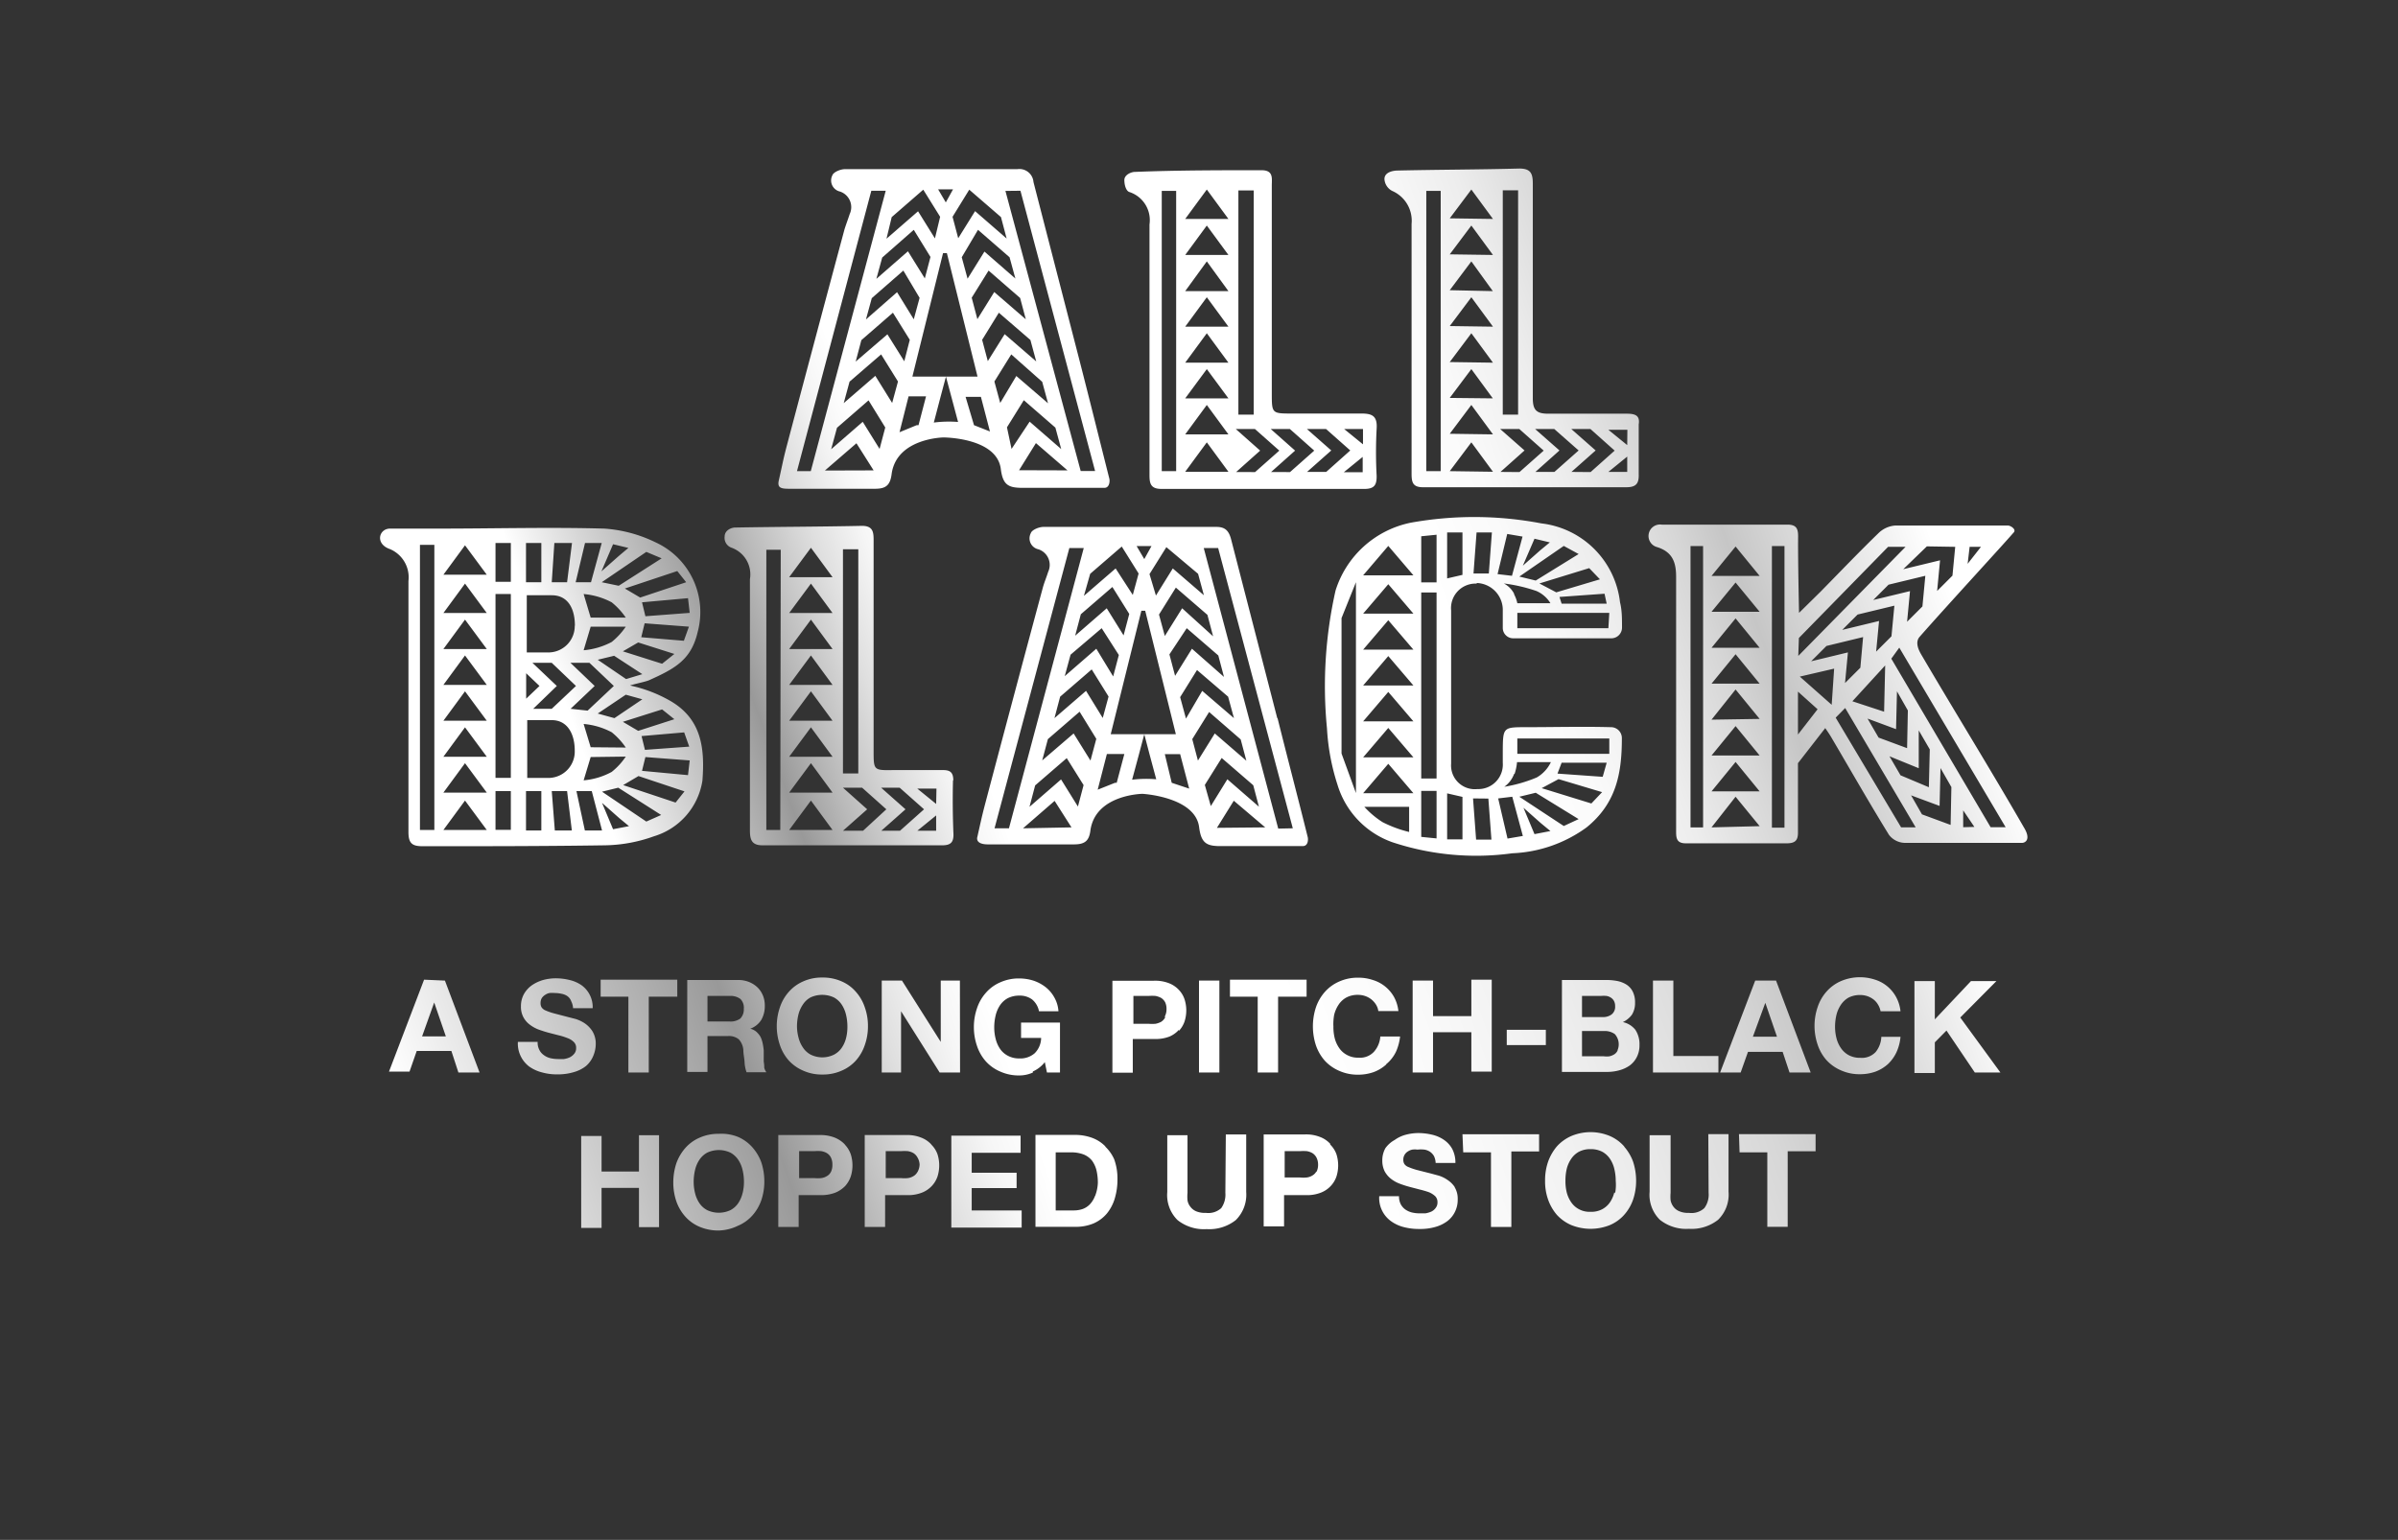 <svg id="Laag_1" data-name="Laag 1" xmlns="http://www.w3.org/2000/svg" xmlns:xlink="http://www.w3.org/1999/xlink" viewBox="0 0 156.46 100.5"><rect x="0" y="0" width="156.46" height="100.5" fill="#333333" stroke="none"/><defs><style>.cls-1{fill:url(#Naamloos_verloop_23);}.cls-2{fill:url(#Naamloos_verloop_22);}</style><linearGradient id="Naamloos_verloop_23" x1="31.51" y1="86.83" x2="126.09" y2="52.41" gradientUnits="userSpaceOnUse"><stop offset="0" stop-color="#fff"/><stop offset="0.22" stop-color="#999"/><stop offset="0.26" stop-color="#b9b9b9"/><stop offset="0.31" stop-color="#dfdfdf"/><stop offset="0.35" stop-color="#f6f6f6"/><stop offset="0.38" stop-color="#fff"/><stop offset="0.4" stop-color="#fff"/><stop offset="0.56" stop-color="#fff"/><stop offset="0.64" stop-color="#fafafa"/><stop offset="0.73" stop-color="#ededed"/><stop offset="0.83" stop-color="#d7d7d7"/><stop offset="0.88" stop-color="#c6c6c6"/><stop offset="1" stop-color="#fff"/></linearGradient><linearGradient id="Naamloos_verloop_22" x1="27.49" y1="57.1" x2="126.52" y2="21.06" gradientUnits="userSpaceOnUse"><stop offset="0.12" stop-color="#fff"/><stop offset="0.23" stop-color="#999"/><stop offset="0.26" stop-color="#b9b9b9"/><stop offset="0.3" stop-color="#dfdfdf"/><stop offset="0.33" stop-color="#f6f6f6"/><stop offset="0.35" stop-color="#fff"/><stop offset="0.39" stop-color="#fff"/><stop offset="0.65" stop-color="#fff"/><stop offset="0.7" stop-color="#fafafa"/><stop offset="0.75" stop-color="#ededed"/><stop offset="0.8" stop-color="#d7d7d7"/><stop offset="0.83" stop-color="#c6c6c6"/><stop offset="0.95" stop-color="#fff"/></linearGradient></defs><title>LOGOS BIEREN</title><path id="_Samengesteld_pad_" data-name="&lt;Samengesteld pad&gt;" class="cls-1" d="M27.67,63.94l-2.29,6h1.34l.47-1.35h2.26L29.91,70h1.38l-2.26-6Zm-.13,3.7.79-2.21h0l.76,2.21Zm10.7,1.93a2.26,2.26,0,0,1-.79.4,3.59,3.59,0,0,1-1.09.15,3.54,3.54,0,0,1-1-.13,2.52,2.52,0,0,1-.83-.38A1.88,1.88,0,0,1,33.79,68h1.29a1,1,0,0,0,.11.52.88.88,0,0,0,.29.34,1.17,1.17,0,0,0,.42.2,2.22,2.22,0,0,0,.51.06l.38,0a1.41,1.41,0,0,0,.38-.11.89.89,0,0,0,.3-.24.55.55,0,0,0,.12-.37.51.51,0,0,0-.16-.4,1.1,1.1,0,0,0-.41-.25,3.83,3.83,0,0,0-.57-.18l-.66-.17q-.33-.09-.66-.21a2.27,2.27,0,0,1-.57-.32,1.46,1.46,0,0,1-.41-.48,1.43,1.43,0,0,1-.16-.71,1.62,1.62,0,0,1,.2-.81,1.78,1.78,0,0,1,.52-.57,2.57,2.57,0,0,1,.73-.34,3.22,3.22,0,0,1,.81-.11,3.84,3.84,0,0,1,.91.11,2.29,2.29,0,0,1,.78.34,1.76,1.76,0,0,1,.73,1.5H37.39a1.14,1.14,0,0,0-.12-.45A.7.7,0,0,0,37,65a1,1,0,0,0-.36-.14,2.16,2.16,0,0,0-.46-.05,1.75,1.75,0,0,0-.32,0,.74.74,0,0,0-.29.12.73.73,0,0,0-.22.21.61.61,0,0,0-.08.32.5.5,0,0,0,.07.29.57.57,0,0,0,.26.2,3.8,3.8,0,0,0,.55.19l.92.24.47.12a2.31,2.31,0,0,1,.6.28,1.81,1.81,0,0,1,.51.52,1.54,1.54,0,0,1,.22.84,2,2,0,0,1-.16.77A1.76,1.76,0,0,1,38.24,69.57ZM41,65.05H39.19V63.94h5v1.11H42.33V70H41Zm8.83,4.24,0-.4c0-.13,0-.24,0-.34a4,4,0,0,0-.07-.46,1.88,1.88,0,0,0-.14-.42,1.4,1.4,0,0,0-.27-.33.94.94,0,0,0-.4-.2v0a1.42,1.42,0,0,0,.73-.59,1.83,1.83,0,0,0,.22-.93,1.69,1.69,0,0,0-.12-.64,1.58,1.58,0,0,0-.35-.53,1.74,1.74,0,0,0-.56-.36,1.92,1.92,0,0,0-.74-.13H44.84v6h1.32V67.62h1.33a1,1,0,0,1,.72.22,1.16,1.16,0,0,1,.29.69c0,.25.06.5.08.77a2.22,2.22,0,0,0,.13.68H50a.89.89,0,0,1-.14-.31C49.87,69.55,49.85,69.42,49.83,69.29Zm-1.52-2.82a1.07,1.07,0,0,1-.69.2H46.16V65h1.46a1.07,1.07,0,0,1,.69.2.8.8,0,0,1,.22.64A.86.86,0,0,1,48.31,66.47Zm8.32.51a3.6,3.6,0,0,0-.21-1.25,2.87,2.87,0,0,0-.58-1,2.55,2.55,0,0,0-.93-.68,3,3,0,0,0-1.25-.25,2.94,2.94,0,0,0-1.25.25,2.67,2.67,0,0,0-.94.68,2.87,2.87,0,0,0-.58,1,3.8,3.8,0,0,0,0,2.49,2.88,2.88,0,0,0,.58,1,2.75,2.75,0,0,0,.94.66,2.94,2.94,0,0,0,1.25.25,3,3,0,0,0,1.25-.25,2.62,2.62,0,0,0,.93-.66,2.88,2.88,0,0,0,.58-1A3.63,3.63,0,0,0,56.63,67Zm-1.42.74a2,2,0,0,1-.28.65,1.41,1.41,0,0,1-.51.46,1.72,1.72,0,0,1-1.53,0,1.38,1.38,0,0,1-.5-.46,2,2,0,0,1-.29-.65A3,3,0,0,1,52,67a3.31,3.31,0,0,1,.09-.77,2.07,2.07,0,0,1,.29-.66,1.41,1.41,0,0,1,.5-.47,1.81,1.81,0,0,1,1.53,0,1.44,1.44,0,0,1,.51.47,2.06,2.06,0,0,1,.28.66,3.31,3.31,0,0,1,.09.77A3,3,0,0,1,55.21,67.72ZM62.64,70H61.31l-2.52-4h0v4H57.53v-6h1.32l2.53,4h0v-4h1.25Zm4.75,0a2.12,2.12,0,0,1-.88.19,2.92,2.92,0,0,1-1.24-.25,2.66,2.66,0,0,1-.94-.66,2.88,2.88,0,0,1-.58-1,3.8,3.8,0,0,1,0-2.49,2.87,2.87,0,0,1,.58-1,2.59,2.59,0,0,1,.94-.68,2.92,2.92,0,0,1,1.24-.25,3.09,3.09,0,0,1,.91.14,2.64,2.64,0,0,1,.78.41,2.2,2.2,0,0,1,.58.67,2.11,2.11,0,0,1,.28.92H67.79a1.32,1.32,0,0,0-.45-.77,1.34,1.34,0,0,0-.83-.25,1.64,1.64,0,0,0-.76.17,1.44,1.44,0,0,0-.51.47,2.06,2.06,0,0,0-.28.66,3.31,3.31,0,0,0-.09.77,3,3,0,0,0,.09.74,2,2,0,0,0,.28.65,1.41,1.41,0,0,0,.51.46,1.53,1.53,0,0,0,.76.18,1.41,1.41,0,0,0,1-.34,1.44,1.44,0,0,0,.42-1H66.62v-1h2.54V70h-.85l-.14-.68A2,2,0,0,1,67.39,69.93Zm9.53-2.72a1.71,1.71,0,0,0,.37-.62,2.38,2.38,0,0,0,0-1.43,1.63,1.63,0,0,0-.37-.62,1.74,1.74,0,0,0-.65-.44,2.47,2.47,0,0,0-1-.16H72.58v6h1.33V67.81h1.4a2.47,2.47,0,0,0,1-.16A1.74,1.74,0,0,0,76.92,67.21Zm-.9-.87a.78.78,0,0,1-.26.28,1.35,1.35,0,0,1-.37.13,3.25,3.25,0,0,1-.44,0h-1V65h1a3.25,3.25,0,0,1,.44,0,1.35,1.35,0,0,1,.37.13.78.78,0,0,1,.26.28,1,1,0,0,1,.09.46A1,1,0,0,1,76,66.34ZM79.56,70H78.23v-6h1.33Zm2.5,0V65.05H80.25V63.94h5v1.11H83.39V70Zm8.38-.52a2.54,2.54,0,0,1-.81.49,3,3,0,0,1-1,.17,2.94,2.94,0,0,1-1.25-.25,2.75,2.75,0,0,1-.94-.66,3,3,0,0,1-.58-1,4,4,0,0,1,0-2.49,3,3,0,0,1,.58-1,2.67,2.67,0,0,1,.94-.68,2.94,2.94,0,0,1,1.25-.25,2.89,2.89,0,0,1,.94.15,2.36,2.36,0,0,1,.8.42,2.4,2.4,0,0,1,.58.68,2.48,2.48,0,0,1,.29.93H89.93a1.06,1.06,0,0,0-.15-.42,1.38,1.38,0,0,0-.3-.34,1.41,1.41,0,0,0-.4-.22,1.5,1.5,0,0,0-.47-.08,1.58,1.58,0,0,0-.76.17,1.44,1.44,0,0,0-.51.47,2.07,2.07,0,0,0-.29.66A3.3,3.3,0,0,0,87,67a3,3,0,0,0,.08.74,2,2,0,0,0,.29.65,1.41,1.41,0,0,0,.51.46,1.47,1.47,0,0,0,.76.18,1.23,1.23,0,0,0,1-.38,1.67,1.67,0,0,0,.42-1h1.29a3.32,3.32,0,0,1-.27,1A2.43,2.43,0,0,1,90.44,69.46ZM93.5,70H92.17v-6H93.5v2.32H96V63.94h1.33v6H96V67.37H93.5Zm7.36-1.79H98.31v-1h2.55Zm5-1.49a1.57,1.57,0,0,0,.62-.5,1.42,1.42,0,0,0,.2-.77,1.55,1.55,0,0,0-.14-.71,1.16,1.16,0,0,0-.39-.46,1.78,1.78,0,0,0-.61-.25,3.87,3.87,0,0,0-.79-.07h-2.84v6h2.93a3,3,0,0,0,.79-.1,2.17,2.17,0,0,0,.69-.31,1.55,1.55,0,0,0,.47-.55,1.65,1.65,0,0,0,.18-.79,1.7,1.7,0,0,0-.27-1A1.42,1.42,0,0,0,105.84,66.7ZM103.22,65h1.24a2,2,0,0,1,.35,0,.73.73,0,0,1,.29.11.58.58,0,0,1,.2.21.68.68,0,0,1,.08.34.63.63,0,0,1-.23.55.92.92,0,0,1-.59.17h-1.34Zm2.32,3.57a.61.61,0,0,1-.21.24,1,1,0,0,1-.32.13,1.45,1.45,0,0,1-.37,0h-1.42V67.29h1.45a1.13,1.13,0,0,1,.69.2,1,1,0,0,1,.18,1.05ZM112.12,70h-4.27v-6h1.33v4.92h2.94Zm1.93-1.35h2.26l.45,1.35h1.38l-2.26-6h-1.36l-2.29,6h1.34Zm1.13-3.2h0l.76,2.21h-1.57Zm7.57,2.22H124a3.06,3.06,0,0,1-.26,1,2.59,2.59,0,0,1-.56.78,2.54,2.54,0,0,1-.81.49,3,3,0,0,1-1,.17,2.94,2.94,0,0,1-1.25-.25,2.75,2.75,0,0,1-.94-.66,2.88,2.88,0,0,1-.58-1,3.8,3.8,0,0,1,0-2.49,2.87,2.87,0,0,1,.58-1,2.67,2.67,0,0,1,.94-.68,3.15,3.15,0,0,1,2.19-.1,2.36,2.36,0,0,1,.8.42,2.4,2.4,0,0,1,.58.68A2.47,2.47,0,0,1,124,66H122.7a1.26,1.26,0,0,0-.16-.42,1.17,1.17,0,0,0-.29-.34,1.41,1.41,0,0,0-.4-.22,1.5,1.5,0,0,0-.47-.08,1.65,1.65,0,0,0-.77.17,1.5,1.5,0,0,0-.5.47,2.07,2.07,0,0,0-.29.66,3.31,3.31,0,0,0-.09.77,3,3,0,0,0,.09.74,2,2,0,0,0,.29.65,1.47,1.47,0,0,0,.5.46,1.54,1.54,0,0,0,.77.18,1.23,1.23,0,0,0,1-.38A1.67,1.67,0,0,0,122.75,67.65ZM130.52,70h-1.67L127,67.26l-.76.77v2h-1.33v-6h1.33v2.5l2.36-2.5h1.66l-2.36,2.38ZM41.69,74.09H43v6H41.69V77.53H39.25v2.61H37.92v-6h1.33v2.32h2.44Zm7.39.78a2.64,2.64,0,0,0-.93-.67A2.91,2.91,0,0,0,46.9,74a3,3,0,0,0-1.25.25,2.64,2.64,0,0,0-.93.67,3.09,3.09,0,0,0-.59,1,4,4,0,0,0-.2,1.26,3.78,3.78,0,0,0,.2,1.23,2.94,2.94,0,0,0,.59,1,2.62,2.62,0,0,0,.93.66,3.13,3.13,0,0,0,1.25.24A3.06,3.06,0,0,0,48.15,80a2.62,2.62,0,0,0,.93-.66,2.94,2.94,0,0,0,.59-1,3.78,3.78,0,0,0,.2-1.23,4,4,0,0,0-.2-1.26A3.09,3.09,0,0,0,49.08,74.87Zm-.63,3a2,2,0,0,1-.28.65,1.41,1.41,0,0,1-.51.46,1.78,1.78,0,0,1-1.52,0,1.41,1.41,0,0,1-.51-.46,2,2,0,0,1-.28-.65,3,3,0,0,1-.09-.74,3.31,3.31,0,0,1,.09-.77,2,2,0,0,1,.28-.66,1.44,1.44,0,0,1,.51-.47,1.78,1.78,0,0,1,1.52,0,1.44,1.44,0,0,1,.51.47,2,2,0,0,1,.28.66,3.31,3.31,0,0,1,.09.77A3,3,0,0,1,48.45,77.88Zm6.67-3.18a1.91,1.91,0,0,0-.65-.44,2.55,2.55,0,0,0-1-.17H50.78v6h1.33V78H53.5a2.56,2.56,0,0,0,1-.16,1.91,1.91,0,0,0,.65-.44,1.83,1.83,0,0,0,.36-.62,2.41,2.41,0,0,0,0-1.44A1.79,1.79,0,0,0,55.12,74.7Zm-.91,1.8a.62.62,0,0,1-.26.27.91.91,0,0,1-.37.13,2.12,2.12,0,0,1-.44,0h-1V75.13h1a3.15,3.15,0,0,1,.44,0,1.08,1.08,0,0,1,.37.13.7.7,0,0,1,.26.28,1,1,0,0,1,.1.46A1.06,1.06,0,0,1,54.21,76.5Zm6.55-1.8a1.74,1.74,0,0,0-.65-.44,2.46,2.46,0,0,0-1-.17H56.42v6h1.33V78h1.4a2.47,2.47,0,0,0,1-.16,1.74,1.74,0,0,0,.65-.44,1.71,1.71,0,0,0,.37-.62,2.41,2.41,0,0,0,0-1.44A1.67,1.67,0,0,0,60.76,74.7Zm-.9,1.8a.68.68,0,0,1-.26.27.91.91,0,0,1-.37.13,2.18,2.18,0,0,1-.44,0h-1V75.13h1a3.25,3.25,0,0,1,.44,0,1.08,1.08,0,0,1,.37.13.78.78,0,0,1,.26.28A1,1,0,0,1,60,76,1.06,1.06,0,0,1,59.86,76.5ZM63.4,79h3.26v1.12H62.07v-6h4.52v1.12H63.4v1.3h2.93v1H63.4Zm8.72-4.18a2.33,2.33,0,0,0-.87-.56,3.24,3.24,0,0,0-1.09-.19h-2.6v6h2.6a3,3,0,0,0,1.21-.23,2.39,2.39,0,0,0,.85-.64,2.83,2.83,0,0,0,.52-1,4.28,4.28,0,0,0,.17-1.22,3.71,3.71,0,0,0-.21-1.31A2.58,2.58,0,0,0,72.12,74.84Zm-.67,3.22a1.61,1.61,0,0,1-.34.56,1.24,1.24,0,0,1-.48.31,1.77,1.77,0,0,1-.56.09H68.88V75.21h1a2.25,2.25,0,0,1,.83.14,1.37,1.37,0,0,1,.54.4,1.82,1.82,0,0,1,.29.63,3.52,3.52,0,0,1,.09.83A2.66,2.66,0,0,1,71.45,78.06Zm8.53-4h1.33v3.76a2.33,2.33,0,0,1-.68,1.83,2.79,2.79,0,0,1-1.9.59,2.76,2.76,0,0,1-1.9-.59,2.29,2.29,0,0,1-.67-1.83V74.09h1.32v3.76a2.63,2.63,0,0,0,0,.49.89.89,0,0,0,.18.41.93.93,0,0,0,.37.3,1.49,1.49,0,0,0,.65.11,1.25,1.25,0,0,0,1-.31,1.53,1.53,0,0,0,.27-1Zm6.81.61a1.74,1.74,0,0,0-.65-.44,2.46,2.46,0,0,0-1-.17H82.45v6h1.33V78h1.4a2.47,2.47,0,0,0,1-.16,1.74,1.74,0,0,0,.65-.44,1.71,1.71,0,0,0,.37-.62,2.41,2.41,0,0,0,0-1.44A1.67,1.67,0,0,0,86.79,74.7Zm-.9,1.8a.68.68,0,0,1-.26.27.91.91,0,0,1-.37.13,2.18,2.18,0,0,1-.44,0h-1V75.13h1a3.25,3.25,0,0,1,.44,0,1.08,1.08,0,0,1,.37.13.78.78,0,0,1,.26.28A1,1,0,0,1,86,76,1.06,1.06,0,0,1,85.89,76.5Zm9,1a1.45,1.45,0,0,1,.22.83,1.77,1.77,0,0,1-.16.77,1.7,1.7,0,0,1-.48.62,2.34,2.34,0,0,1-.79.4,3.54,3.54,0,0,1-1.08.14,3.85,3.85,0,0,1-1-.12,2.43,2.43,0,0,1-.83-.38,1.86,1.86,0,0,1-.78-1.64h1.29a1.14,1.14,0,0,0,.11.52,1,1,0,0,0,.29.34,1.32,1.32,0,0,0,.43.2,2.1,2.1,0,0,0,.51.06l.38,0a1.66,1.66,0,0,0,.38-.11.76.76,0,0,0,.29-.24.57.57,0,0,0,.12-.37.54.54,0,0,0-.15-.4,1.37,1.37,0,0,0-.41-.26,5.83,5.83,0,0,0-.58-.17l-.65-.17a6.37,6.37,0,0,1-.66-.21,2.16,2.16,0,0,1-.58-.32,1.59,1.59,0,0,1-.41-.48,1.55,1.55,0,0,1-.16-.71,1.62,1.62,0,0,1,.2-.81A1.81,1.81,0,0,1,91,74.4a2.17,2.17,0,0,1,.72-.34,3.24,3.24,0,0,1,.82-.11,4,4,0,0,1,.91.11,2.24,2.24,0,0,1,.77.34,1.72,1.72,0,0,1,.54.6,1.93,1.93,0,0,1,.2.9H93.67a1.14,1.14,0,0,0-.11-.45.88.88,0,0,0-.26-.28.92.92,0,0,0-.37-.14,2.14,2.14,0,0,0-.45,0,1.24,1.24,0,0,0-.33,0,.81.81,0,0,0-.29.12.62.62,0,0,0-.3.53.52.52,0,0,0,.07.29.56.56,0,0,0,.27.2,4.19,4.19,0,0,0,.55.19l.91.23.48.13a2,2,0,0,1,.59.28A1.69,1.69,0,0,1,94.94,77.51Zm.53-3.42h5v1.12H98.61v4.93H97.28V75.21H95.47Zm10.54.78a2.64,2.64,0,0,0-.93-.67,3.25,3.25,0,0,0-2.5,0,2.78,2.78,0,0,0-.94.67,3.25,3.25,0,0,0-.58,1,3.7,3.7,0,0,0-.2,1.26,3.53,3.53,0,0,0,.2,1.23,3.09,3.09,0,0,0,.58,1,2.75,2.75,0,0,0,.94.66,3.38,3.38,0,0,0,2.5,0,2.62,2.62,0,0,0,.93-.66,2.94,2.94,0,0,0,.59-1,3.78,3.78,0,0,0,.2-1.23,4,4,0,0,0-.2-1.26A3.09,3.09,0,0,0,106,74.87Zm-.63,3a2,2,0,0,1-.28.65,1.41,1.41,0,0,1-.51.46,1.5,1.5,0,0,1-.76.17,1.47,1.47,0,0,1-.76-.17,1.41,1.41,0,0,1-.51-.46,2,2,0,0,1-.29-.65,3,3,0,0,1-.08-.74,3.3,3.3,0,0,1,.08-.77,2,2,0,0,1,.29-.66,1.44,1.44,0,0,1,.51-.47,1.58,1.58,0,0,1,.76-.17,1.61,1.61,0,0,1,.76.17,1.44,1.44,0,0,1,.51.47,2,2,0,0,1,.28.66,3.31,3.31,0,0,1,.09.77A3,3,0,0,1,105.38,77.88Zm6.13-3.79h1.32v3.76a2.29,2.29,0,0,1-.68,1.83,2.79,2.79,0,0,1-1.9.59,2.76,2.76,0,0,1-1.9-.59,2.29,2.29,0,0,1-.67-1.83V74.09H109v3.76a2.63,2.63,0,0,0,0,.49,1,1,0,0,0,.18.41.89.89,0,0,0,.38.3,1.44,1.44,0,0,0,.64.11,1.24,1.24,0,0,0,1-.31,1.47,1.47,0,0,0,.28-1Zm2,0h5v1.12h-1.82v4.93h-1.33V75.21H113.5Z"/><path class="cls-2" d="M132.05,54c-2.18-3.79-4.48-7.5-6.69-11.27-.11-.19-.46-.78-.11-1.17,1.62-1.85,5.44-6,6.12-6.79.23-.21-.19-.47-.36-.47-2.64,0-4.72,0-7.36,0a1.74,1.74,0,0,0-1.08.49c-1.29,1.25-2.53,2.55-3.79,3.83L117.38,40s-.08-3.62-.06-5c0-.52-.13-.76-.71-.76-2.73,0-5.46,0-8.19,0a.75.75,0,0,0-.29,1.47c1,.32,1.23,1,1.23,1.93,0,3.42,0,6.85,0,10.27,0,2.1,0,4.21,0,6.31,0,.44,0,.83.65.82q3.28,0,6.57,0c.57,0,.74-.21.73-.74,0-1.2,0-4.49,0-4.49l1.78-2.29s.27.39.37.56c1.26,2.14,2.49,4.3,3.79,6.41a1.34,1.34,0,0,0,1,.52c2.31,0,5.39,0,7.7,0C132.13,55,132.54,54.8,132.05,54Zm-20.93,0h-.82V35.64h.82Zm.55,0L113.24,52l1.57,1.92Zm0-2.35,1.57-1.92,1.57,1.92Zm0-2.34,1.57-1.92,1.57,1.92Zm0-2.34L113.24,45l1.57,1.92Zm0-2.35,1.57-1.92,1.57,1.92Zm0-2.34,1.57-1.92,1.57,1.92Zm0-2.35,1.57-1.91,1.57,1.91Zm0-2.34,1.57-1.92,1.57,1.92Zm4.76,16.43h-.82V35.64h.82Zm9-14.44-1,1,.19-2-2.4.58,1-1,2.4-.58Zm-1,9.25-1.86-.69-.72-1.24,1.86.69.06-2.47.71,1.25Zm.76,1.31,0-2.47.72,1.24-.06,2.47L124,50.6l-.72-1.24Zm-2.26-3.69-2.07-.68L123,43.43Zm-4.76-3.29,1-1,2.39-.58-.18,2-1,1,.19-2Zm4.24-.63.19-2-2.4.58,1-1,2.4-.58-.19,2Zm6.1-6.84h.74l-.87,1.11Zm-.94,0-.18,1.88-1,1,.19-2-2.4.58,1.54-1.49Zm-10.2,5.95,5.82-5.95h1.14l-7,7.12Zm-.06,6.3V45.14l1.28,1.15Zm2.2-1.94-2.08-1.84,2.24-.52Zm4.53,8-4.27-7.16.62-.63,4.6,7.79Zm3.23-.16-1.87-.69-.71-1.24,1.86.69.06-2.47.71,1.24Zm.82.15,0-1.1.73,1.08Zm1.79,0-6.48-11,.52-.72,6.94,11.72ZM73.68,12.53A1.93,1.93,0,0,1,75,14.65c0,2.67,0,5.34,0,8h0c0,2.79,0,5.58,0,8.37,0,.57.1.89.79.89q6.62,0,13.23,0c.67,0,.81-.28.8-.86a28.4,28.4,0,0,1,0-3.06c.06-.86-.31-1-1-1-1.49,0-3,0-4.5,0-1.34,0-1.34,0-1.34-1.33V12.11c0-.47.12-1-.67-1-2.75,0-5.51,0-8.27.11-.22,0-.68.18-.68.53S73.48,12.46,73.68,12.53Zm14,18.29,1.23-1v1ZM88.93,28v1l-1.23-1ZM86.52,28,88.1,29.4l-1.57,1.4H85.28l1.58-1.4L85.27,28Zm-2.36,0,1.59,1.41-1.58,1.4H82.93l1.57-1.4L82.91,28ZM80.8,12.43h1V27.06h-1ZM81.88,28l1.59,1.41-1.58,1.4H80.65l1.57-1.4L80.63,28ZM78.74,12.37l1.41,1.92H77.33Zm0,2.35,1.41,1.92H77.33Zm0,2.34L80.15,19H77.33Zm0,2.34,1.41,1.92H77.33Zm0,2.35,1.41,1.92H77.33Zm0,2.34L80.15,26H77.33Zm0,2.34,1.41,1.92H77.33Zm0,2.44,1.41,1.92H77.33ZM75.8,12.46h.94V30.75H75.8ZM106.15,27c-1.71,0-3.43,0-5.14,0-.75,0-1-.23-1-1,0-4.65,0-9.31,0-14,0-.66-.12-1-.88-1-2.64.07-5.29.07-7.93.13-.26,0-.87.08-.87.56a.93.93,0,0,0,.57.8,2.12,2.12,0,0,1,1.2,2.12c0,2.64,0,5.28,0,7.93h0c0,2.79,0,5.58,0,8.37,0,.56.07.9.77.89q6.61,0,13.24,0c.66,0,.83-.26.81-.86,0-1.08,0-2.16,0-3.24C107,27.17,106.77,27,106.15,27Zm-8.1-14.58h1V27.06h-1ZM94,30.75h-.94V12.46H94Zm.59,0L96,28.87l1.41,1.92Zm0-2.44L96,26.43l1.41,1.92Zm0-2.34L96,24.09,97.4,26Zm0-2.34L96,21.75l1.41,1.92Zm0-2.35L96,19.4l1.41,1.92Zm0-2.34L96,17.06,97.4,19Zm0-2.34L96,14.72l1.41,1.92Zm0-2.35L96,12.37l1.41,1.92ZM97.9,30.8l1.57-1.4L97.88,28h1.25l1.59,1.41-1.58,1.4Zm2.28,0,1.57-1.4L100.16,28h1.25L103,29.4l-1.58,1.4Zm2.35,0,1.58-1.4L102.52,28h1.25l1.58,1.41-1.57,1.4Zm2.41,0,1.23-1v1Zm1.23-1.75-1.23-1h1.24Zm-9.82,9a1.76,1.76,0,0,1,1.7,1.83c0,.36,0,.72,0,1.09a.68.68,0,0,0,.68.69h6.41a.7.7,0,0,0,.69-.72c0-.57,0-1.11-.13-1.63a5.85,5.85,0,0,0-5.13-5.15,23.35,23.35,0,0,0-8.5-.05,6.5,6.5,0,0,0-4.93,4.43,28.35,28.35,0,0,0-.56,9,14.49,14.49,0,0,0,.69,3.69,5.73,5.73,0,0,0,3.58,3.74,17.34,17.34,0,0,0,7.82.72A8.83,8.83,0,0,0,103.52,54c1.92-1.56,2.3-3.49,2.3-5.81a.71.71,0,0,0-.72-.73c-1.83-.05-3.66,0-5.5,0-1.54,0-1.54,0-1.55,1.6,0,.24,0,.48,0,.72a1.6,1.6,0,0,1-1.66,1.72,1.55,1.55,0,0,1-1.71-1.66q0-5,0-10A1.6,1.6,0,0,1,96.35,38.09Zm2.44.7a1.58,1.58,0,0,0-.67-.67,10.61,10.61,0,0,1,2.12.49,2,2,0,0,1,.92.8H99A2.2,2.2,0,0,0,98.79,38.79ZM104.94,41H99V40h6Zm-.11-1.6-2.94,0-.14-.44,2.94-.21Zm-.44-1.59-2.85.85-1.1-.58,3.25-1ZM103,36.16l-2.8,1.73-1.07-.26,2.9-2Zm-2.88-1,1,.24-.63.52-1.13,1Zm-1.78-.31,1,.17-.69,2.56-.94-.11ZM88.47,51.76l-.94-2.58V40.34L88.47,38Zm11.65,2.68-.72-1.72,1.13,1,.63.52Zm1.91-.53L99.13,52l1.07-.26,2.8,1.72Zm1.8-1.47-3.24-1,1.1-.59,2.84.85Zm.74-1.74-2.95-.21.27-.71,2.94,0ZM99,48.2h6v1H99Zm-.18,2.31a3.25,3.25,0,0,0,.16-.77h2.21a2.28,2.28,0,0,1-.92,1,9.31,9.31,0,0,1-2.12.61A1.8,1.8,0,0,0,98.79,50.51ZM98.67,52l.69,2.56-1,.17-.61-2.62Zm-1.56.12.2,2.68h-1l-.2-2.69Zm-.77-17.37h1l-.2,2.68h-1ZM90.21,53.66a5.8,5.8,0,0,1-1.19-1h2.92l0,1.64A7.91,7.91,0,0,1,90.21,53.66Zm-1.27-1.89,1.64-1.92,1.64,1.92Zm0-2.34,1.64-1.92,1.64,1.92Zm0-2.35,1.64-1.92,1.64,1.92Zm0-2.34,1.64-1.92,1.64,1.92Zm0-2.34,1.64-1.92,1.64,1.92Zm0-2.35,1.64-1.92,1.64,1.92Zm0-2.5,1.64-1.92,1.64,1.92Zm4.79,17.17-1-.1v-3h1Zm0-3.91h-1V38.67h1Zm0-12.8h-1V35l1-.1Zm1.69,14v2.77h-1v-3Zm-1-14.26v-3h1v2.77Zm-11.09,9.1c-1-3.88-2-7.75-3-11.63-.15-.59-.4-.84-1-.83-3.75,0-7.5,0-11.25,0-.29,0-.75.19-.82.4a.73.73,0,0,0,.49,1.06,1.07,1.07,0,0,1,.64,1.47c-.11.35-.25.68-.34,1q-1.91,7.09-3.79,14.21c-.21.8-.29,1.2-.49,2.08-.09.32.17.5.69.5,2.16,0,3.45,0,5.61,0,.73,0,1-.24,1.08-.95.36-2.31,3.39-2.35,3.39-2.35S78,52,78.24,54c.14,1.1.55,1.24,1.54,1.22H85c.37,0,.36-.46.32-.6C84.67,52,84,49.46,83.36,46.89Zm-5.16-9.4.38,1.4L76.52,37.1l-1.1,1.77L75,37.47l1.1-1.76Zm-.4,4.89-1.1,1.77-.37-1.4L77.43,41l2.06,1.78.37,1.4Zm2.36,3.13.38,1.4-2.07-1.78L77.38,46.9,77,45.5l1.1-1.77Zm-3-5.77L76,41.51l-.38-1.4,1.1-1.76,2.06,1.78.37,1.4Zm-2-4.06-.47.85-.5-.85Zm-4,1.81,2.06-1.78,1.1,1.76-.38,1.4L72.79,37.1l-2.07,1.79Zm.4,4.89-2.06,1.79.38-1.4L71.88,41,73,42.75l-.37,1.4Zm.8,3.12-.38,1.4-1.09-1.77-2.06,1.78.37-1.4,2.06-1.78Zm-.12-5.76-2.06,1.79.37-1.4,2.06-1.78,1.1,1.76-.37,1.4ZM64.89,54.06l4.88-18.29h.94L65.83,54.06Zm1.86,0,2.06-1.79L69.91,54Zm3.58-1.42-1.1-1.77-2.06,1.79.37-1.4,2.06-1.78,1.1,1.76Zm.82-3-1.1-1.77L68,49.63l.37-1.39,2.07-1.79,1.09,1.77Zm1.71,1.45-.11,0-1.13.45.6-2.33h1.14Zm1-.18.45-1.67.35-1.32H72.47l2-8.06h.25l2,8.06H74.66L75,49.22l.44,1.64A7.82,7.82,0,0,0,73.85,50.89Zm2.59.18L76,49.22h1l.59,2.25Zm1.71-1.45-.37-1.4,1.1-1.77,2.06,1.79.37,1.39-2.06-1.78Zm.45,1.59,1.1-1.76,2.06,1.78.37,1.4-2.06-1.79L79,52.61Zm.79,2.8,1.1-1.77L82.55,54Zm4,.05L78.54,35.77h.94l4.87,18.29ZM51.48,31.9c2.16,0,3.45,0,5.61,0,.73,0,1-.24,1.09-1,.35-2.31,3.38-2.35,3.38-2.35s3.49,0,3.74,2.07c.14,1.1.55,1.23,1.54,1.22.26,0,3.16,0,5.22,0,.34,0,.36-.46.32-.6-.65-2.58-1.29-5.16-1.95-7.73-1-3.88-2-7.75-3-11.63a.92.92,0,0,0-1.05-.84c-3.75,0-7.5,0-11.25,0-.29,0-.75.19-.82.4a.74.74,0,0,0,.49,1.06,1.07,1.07,0,0,1,.64,1.47c-.11.34-.24.68-.34,1q-1.91,7.11-3.79,14.22c-.21.8-.29,1.26-.49,2.14C50.7,31.83,50.93,31.9,51.48,31.9Zm2.34-1.19,2.06-1.78L57,30.7Zm3.57-1.41-1.1-1.77-2.06,1.79.38-1.4,2.06-1.79,1.09,1.77Zm.82-3-1.1-1.77-2.06,1.78.38-1.4,2.06-1.78,1.1,1.77Zm.73-8.64L60,19.44l-.38,1.4-1.09-1.77L56.5,20.85l.38-1.39Zm-1.76.54.38-1.39L59.62,15l1.09,1.77-.37,1.4-1.1-1.77Zm1.08,2.21,1.1,1.77L59,23.58l-1.1-1.76L55.83,23.6l.37-1.4Zm1.67,7.34-.12,0-1.12.46.59-2.34h1.14Zm1-.18.44-1.68.35-1.31H59.53l2-8.06h.25l2,8.06H61.72l.35,1.31.44,1.65A7.72,7.72,0,0,0,60.92,27.58Zm3.94-8.51-1.1,1.77-.37-1.4,1.1-1.77,2.06,1.79.37,1.39Zm2.36,3.13.38,1.4-2.06-1.78-1.1,1.76-.37-1.39,1.09-1.77Zm-3-5.77-1.1,1.77-.38-1.4L63.81,15l2.06,1.79.38,1.39Zm-.68,11.33L63,25.9h1l.59,2.26Zm1.71-1.45-.38-1.4,1.1-1.77L68,24.92l.38,1.4-2.07-1.78Zm.44,1.59,1.1-1.77,2.06,1.79.38,1.4-2.06-1.79L66,29.3Zm.79,2.8,1.1-1.77,2.06,1.78Zm.09-18.24,4.87,18.29h-.94L65.6,12.46Zm-1.27,1.72.37,1.4-2.06-1.79-1.1,1.77-.37-1.4,1.09-1.77Zm-3.13-1.81-.47.85-.5-.85Zm-4,1.81,2.06-1.79,1.1,1.77L61,15.56l-1.1-1.77-2.06,1.79Zm-1.33-1.72h.94L52.9,30.75H52ZM43.62,45.68a9.1,9.1,0,0,0-2.51-.94c.23-.09,1-.24,1.23-.34,1.74-.78,2.77-1.35,3.19-3.19a5,5,0,0,0-2.75-5.81,9,9,0,0,0-3.34-.9c-3.57-.1-7.14,0-10.71,0H25.45c-.73,0-1,1,0,1.34a2,2,0,0,1,1.2,2.08c0,5.47,0,10.93,0,16.39,0,.74.25.92.93.92,4,0,7.92,0,11.88-.06a9.8,9.8,0,0,0,3.21-.59,4.51,4.51,0,0,0,3.16-3.63C46,48.78,45.76,46.85,43.62,45.68ZM28.34,54.17H27.4V35.56h.94Zm.59,0,1.41-1.92,1.42,1.92Zm0-2.44,1.41-1.92,1.42,1.92Zm0-2.34,1.41-1.92,1.42,1.92Zm0-2.35,1.41-1.92,1.42,1.92Zm0-2.34,1.41-1.92,1.42,1.92Zm0-2.34,1.41-1.92,1.42,1.92Zm0-2.35,1.41-1.92,1.42,1.92Zm0-2.5,1.41-1.92,1.42,1.92Zm4.4,16.65h-1V51.63h1Zm0-3.39h-1v-12h1Zm0-12.8h-1V35.44h1ZM44,46.94l-2.36.76-1-.59,2.56-.81Zm-7.67-2.17-1.59-1.51H36l1.58,1.51L36,46.26H34.79Zm-2,.83V43.94l.87.83Zm4.47-.83-1.58-1.51h1.24l1.59,1.51-1.71,1.61-1.11-.12Zm-.26-3.87h2.29a4.56,4.56,0,0,1-.92,1,4.79,4.79,0,0,1-1.83.54Zm-.46-2.13a4.79,4.79,0,0,1,1.83.54,4.56,4.56,0,0,1,.92,1H38.54Zm.46,10-.46-1.52a4.79,4.79,0,0,1,1.83.54,4.56,4.56,0,0,1,.92,1Zm2.29.61a4.39,4.39,0,0,1-.92,1,4.67,4.67,0,0,1-1.83.55l.46-1.52Zm1.08-3.74-1.82,1.23L39,46.57l1.83-1.23Zm-1.06-1.32L39,43.06l1.07-.26L41.91,44Zm2.35-1-2.56-.81,1-.58,2.36.75Zm1.42-1.5-2.78-.23.22-.91,2.89.22ZM45,40l-2.89.22-.22-.91,3-.27Zm-.23-2-3,1-1-.59,3.42-1.14ZM40,35.52l1,.24-.63.53-1.13,1Zm2.17.5,1,.42-2.8,1.79L39.26,38Zm-4-.58h1.09L38.56,38h-1Zm-2,0h1.15L37,38H36Zm1.33,5.4a1.72,1.72,0,0,1-1.63,1.74h-1.5V38.85H36C37.05,38.85,37.51,39.71,37.51,40.84Zm-3.18-5.4h1V38h-1Zm1,18.76h-1V51.63h1Zm.88,0L36,51.63h1l.31,2.57Zm-.3-3.43h-1.5V47H36c1,0,1.5.86,1.5,2A1.72,1.72,0,0,1,35.88,50.77Zm2.26,3.43-.55-2.57h1l.67,2.57ZM40,54.12l-.72-1.72,1.13,1,.63.52Zm2.17-.5-2.89-1.95,1.06-.26,2.8,1.78Zm1.91-1.24-3.42-1.14,1-.59,3,1Zm.81-1.79-3-.28.22-.9,2.89.22Zm-2.81-1.65-.22-.9,2.78-.24.33.93Zm20.12,2c0-.61-.28-.69-.77-.68-1.59,0-1.58,0-3.17,0C57,50.28,57,50.27,57,49q0-6.84,0-13.68c0-.54,0-1-.76-1-2.76.06-5.52.06-8.28.11-.23,0-.68.17-.68.59a.68.68,0,0,0,.43.72,1.85,1.85,0,0,1,1.22,2.06c0,2.67,0,5.34,0,8s0,5.58,0,8.37c0,.59.08,1,.82,1,4.44,0,7.28,0,11.72,0,.54,0,.75-.18.74-.72C62.16,53.26,62.15,52.09,62.18,50.92ZM50.91,54.17H50V35.88h.94Zm.58,0,1.42-1.92,1.41,1.92Zm0-2.44,1.42-1.92,1.41,1.92Zm0-2.34,1.42-1.92,1.41,1.92Zm0-2.35,1.42-1.92,1.41,1.92Zm0-2.34,1.42-1.92,1.41,1.92Zm0-2.34,1.42-1.92,1.41,1.92Zm0-2.35,1.42-1.92,1.41,1.92Zm0-2.34,1.42-1.92,1.41,1.92ZM55,35.85h1V50.48H55Zm1.31,18.37H55l1.58-1.4L55,51.41h1.25l1.58,1.41Zm1.19,0,1.58-1.4-1.59-1.41H58.7l1.59,1.41-1.57,1.4Zm2.35,0,1.23-1,0,1Zm1.23-1.75-1.23-1h1.25ZM74.66,47.9h0ZM61.72,24.59h0Z"/></svg>